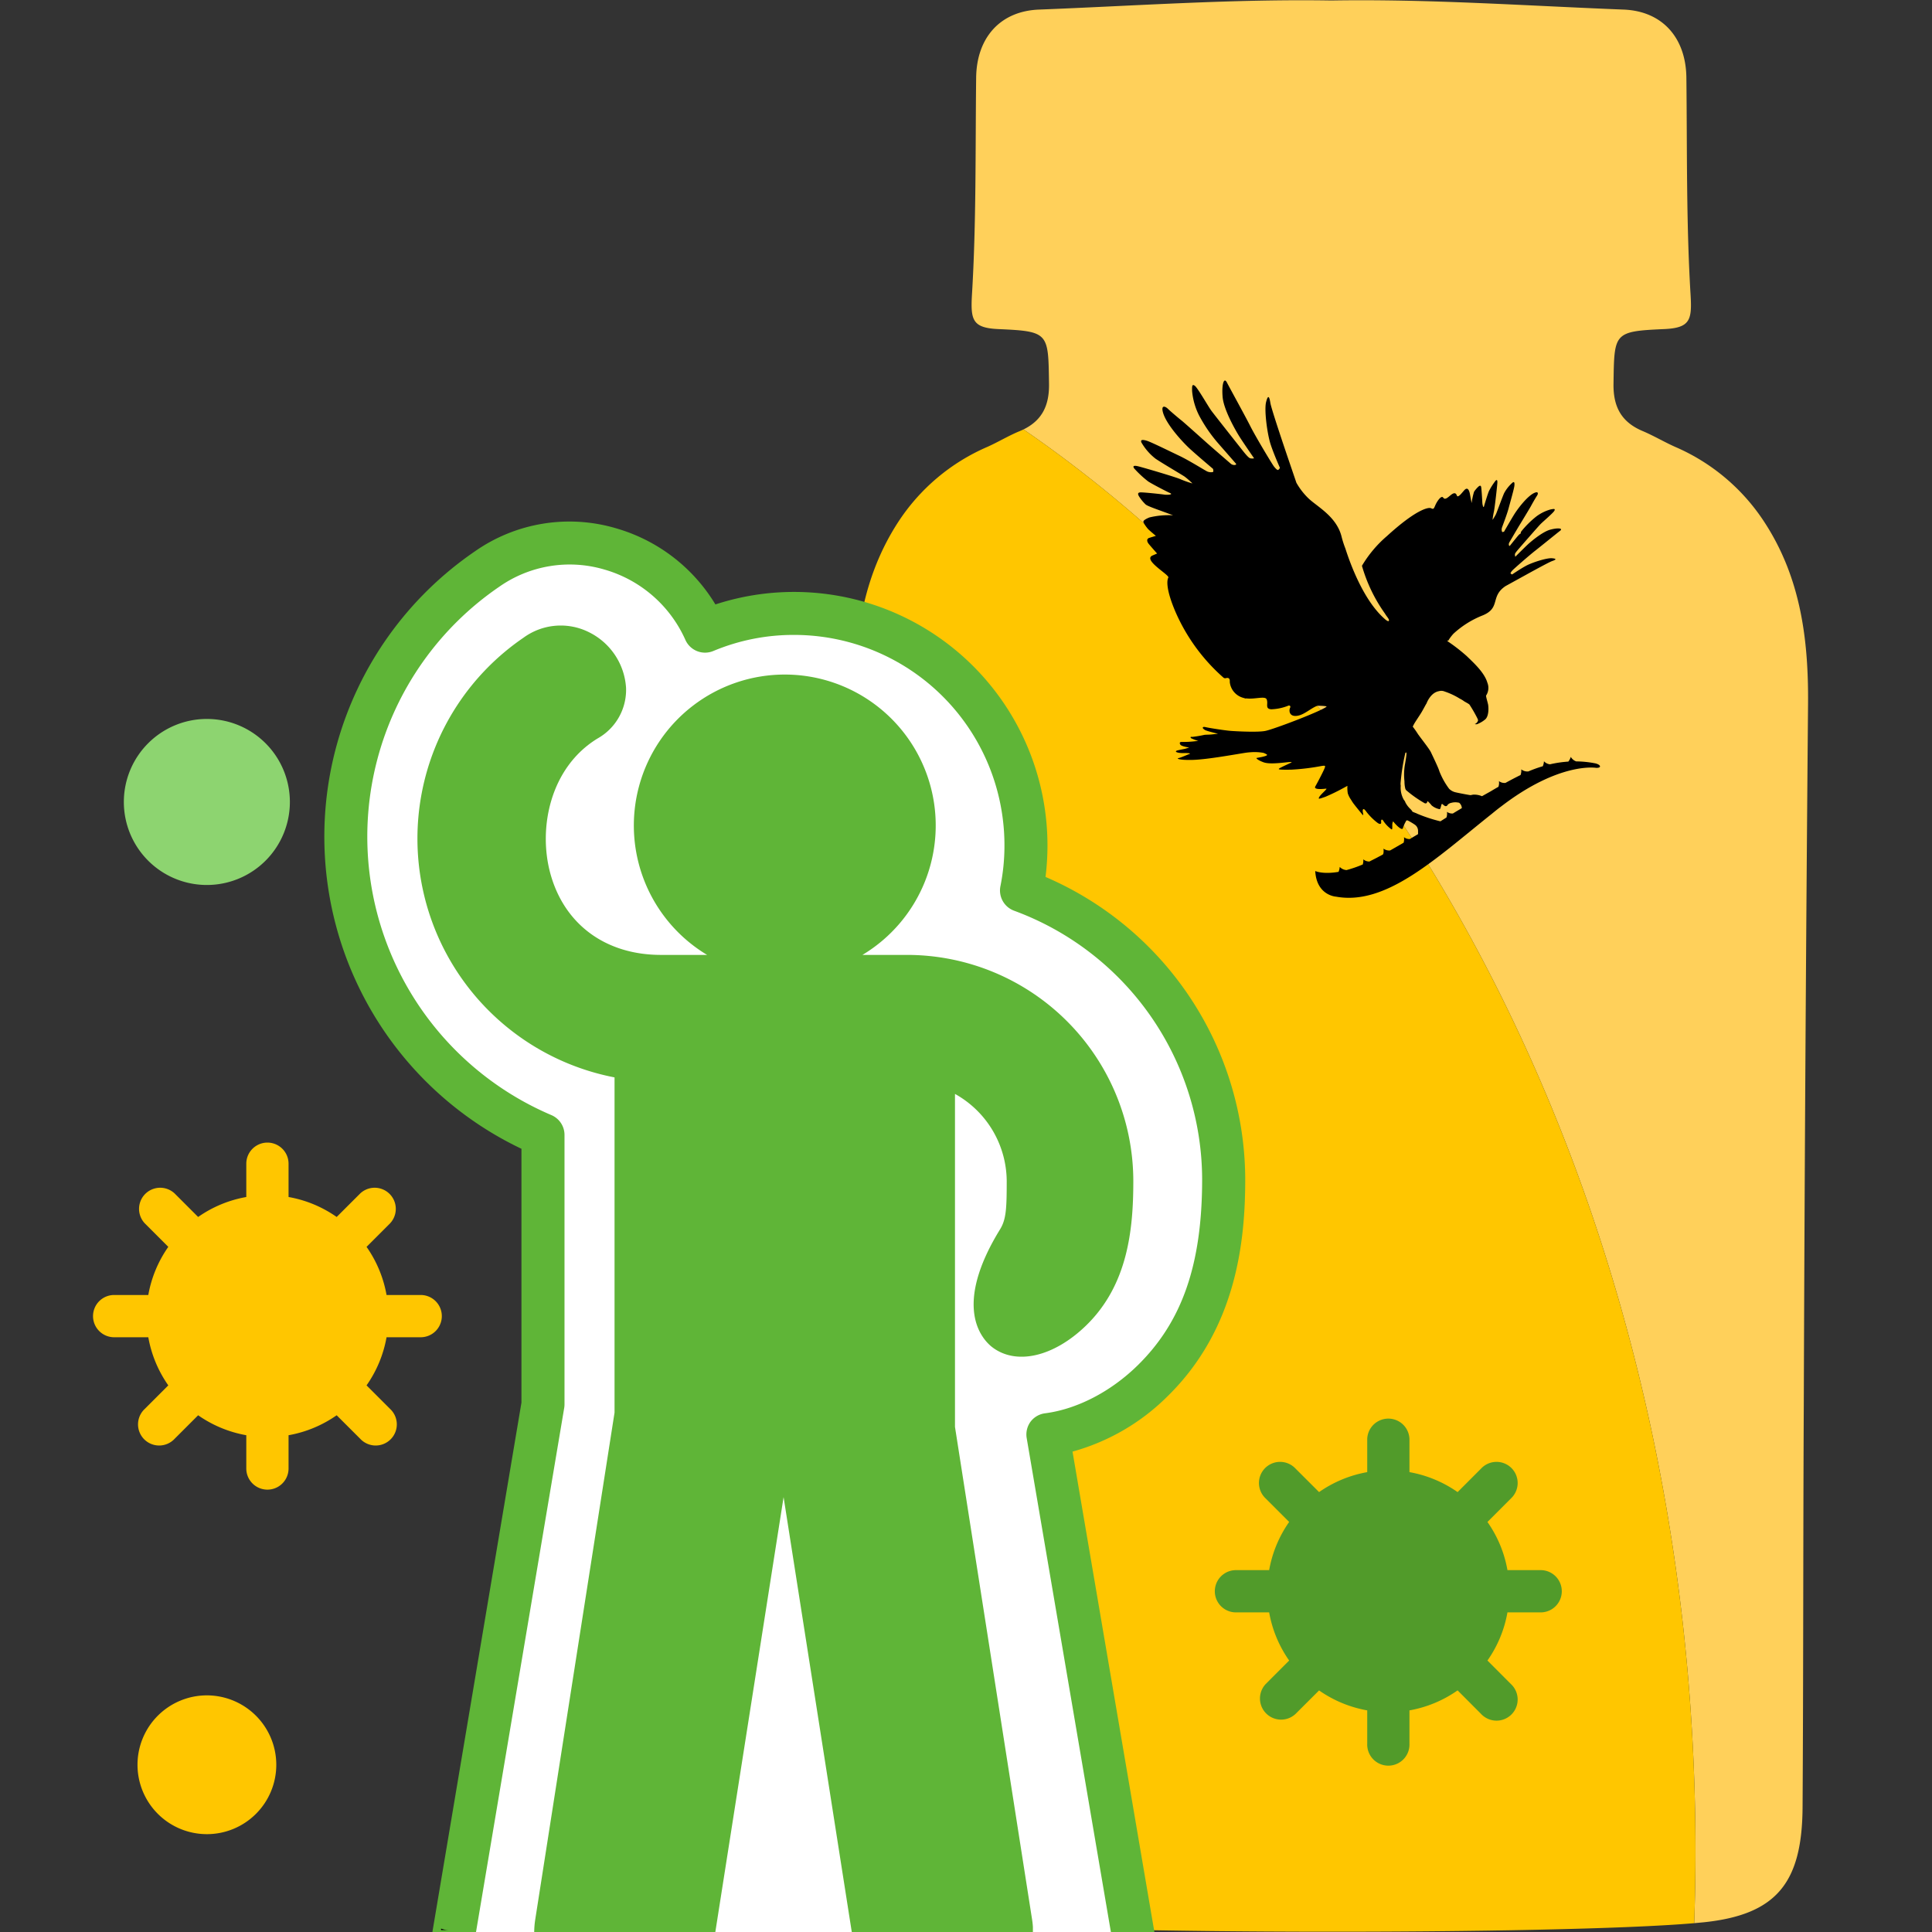 <svg xmlns="http://www.w3.org/2000/svg" viewBox="0 0 512 512"><rect x="0" y="0" width="512" height="512" fill="#333333" stroke="none"/><defs><style>.cls-1{fill:#ffd05a;}.cls-2{fill:#ffc600;}.cls-3{fill:#519b2a;}.cls-4{fill:#8dd470;}.cls-5{fill:#5fb537;}.cls-6{fill:#fff;}</style></defs><g id="Layer_1" data-name="Layer 1"><path class="cls-1" d="M479.15,186.62q-.81,92.94-1.13,185.87c-.18,35.47-.1,70.95-.32,106.42-.12,19.87-6.73,28.48-26.16,30.51l-2.56.24q.34-9.48.34-19.05c0-162.48-71.95-303.88-178.08-376.81,4.94-2.43,6.86-6.37,6.76-12.15-.2-13.47,0-13.85-13.43-14.44-6.84-.31-7.36-2.4-7-8.94,1.17-19.17.9-38.43,1.12-57.66.11-10.58,6.34-17.67,16.65-18.07C301.17,1.53,327-.3,352.81.13c25.8-.43,51.64,1.4,77.45,2.41,10.31.4,16.54,7.49,16.65,18.07.22,19.23-.05,38.49,1.12,57.66.38,6.54-.14,8.63-7,8.94-13.46.59-13.23,1-13.43,14.44-.11,6.14,2.07,10.2,7.71,12.58,2.94,1.24,5.7,2.89,8.61,4.19a53.44,53.44,0,0,1,23.64,19.91C477.19,153.05,479.3,169.45,479.15,186.62Z"/><path class="cls-2" d="M449.32,490.61q0,9.57-.34,19.05c-36,3.12-163.71,3-194.9-.24-19.43-2-26-10.64-26.16-30.51-.22-35.47-.14-71-.32-106.42q-.45-92.92-1.13-185.87c-.15-17.17,2-33.57,11.57-48.29a53.44,53.44,0,0,1,23.64-19.91c2.91-1.3,5.67-3,8.61-4.19l.95-.43C377.37,186.73,449.32,328.13,449.32,490.61Z"/><path class="cls-2" d="M103.38,373.38l-6.24-6.24a31.89,31.89,0,0,0,5.3-12.76h8.81a5.6,5.6,0,1,0,0-11.19h-8.81a31.89,31.89,0,0,0-5.3-12.76l6.24-6.24a5.6,5.6,0,0,0-7.91-7.92l-6.25,6.24a31.78,31.78,0,0,0-12.75-5.29V308.4a5.6,5.6,0,0,0-11.2,0v8.82a31.88,31.88,0,0,0-12.76,5.29l-6.24-6.24a5.6,5.6,0,0,0-7.91,7.92l6.24,6.24a31.89,31.89,0,0,0-5.3,12.76H30.49a5.6,5.6,0,1,0,0,11.19H39.3a31.89,31.89,0,0,0,5.3,12.76l-6.24,6.24a5.6,5.6,0,1,0,7.91,7.92l6.24-6.24a32,32,0,0,0,12.76,5.29v8.82a5.6,5.6,0,1,0,11.2,0v-8.82a31.92,31.92,0,0,0,12.75-5.29l6.25,6.24a5.6,5.6,0,1,0,7.91-7.92Z"/><path class="cls-3" d="M408.29,416.1h-8.8a31.75,31.75,0,0,0-5.3-12.76l6.23-6.24a5.6,5.6,0,1,0-7.92-7.91l-6.22,6.23a32,32,0,0,0-12.76-5.29v-8.82a5.6,5.6,0,0,0-11.19,0v8.82a32,32,0,0,0-12.76,5.29l-6.24-6.23a5.6,5.6,0,1,0-7.92,7.91l6.23,6.23a31.94,31.94,0,0,0-5.3,12.77h-8.8a5.6,5.6,0,0,0,0,11.2h8.8a31.89,31.89,0,0,0,5.3,12.76l-6.23,6.24a5.6,5.6,0,0,0,7.92,7.91l6.24-6.23a32,32,0,0,0,12.76,5.29v8.81a5.6,5.6,0,1,0,11.19,0v-8.81a31.89,31.89,0,0,0,12.76-5.3l6.22,6.24a5.6,5.6,0,1,0,7.92-7.91l-6.23-6.24a31.75,31.75,0,0,0,5.3-12.76h8.8a5.6,5.6,0,1,0,0-11.2Z"/><path class="cls-4" d="M54.82,234.53a22,22,0,1,0-22-22A22,22,0,0,0,54.82,234.53Z"/><path class="cls-2" d="M54.82,449.29a18.39,18.39,0,1,0,18.4,18.4A18.41,18.41,0,0,0,54.82,449.29Z"/><path class="cls-5" d="M309.32,370.12a57.28,57.28,0,0,1-25.09,14.57l21.62,126.87.08.44H114.59l23.6-140.3V304.44A91.6,91.6,0,0,1,125.8,146.15,43.64,43.64,0,0,1,163.25,140a45.43,45.43,0,0,1,26.34,20.18,67.17,67.17,0,0,1,88,63.82,68.76,68.76,0,0,1-.51,8.4A87.51,87.51,0,0,1,330,312.48C330,328.57,327.84,352.05,309.32,370.12Z"/><path class="cls-6" d="M273.09,376.79a5.75,5.75,0,0,0-1,4.35l22.19,130.18.12.68H126.15l23.37-138.89a5.74,5.74,0,0,0,.08-.93V300.76a5.71,5.71,0,0,0-3.46-5.24,80.2,80.2,0,0,1-13.87-140,32.48,32.48,0,0,1,27.85-4.6,33.64,33.64,0,0,1,21.49,18.6,5.7,5.7,0,0,0,7.43,3,55,55,0,0,1,21.4-4.26A55.74,55.74,0,0,1,266.19,224a54.42,54.42,0,0,1-1.07,10.86,5.72,5.72,0,0,0,3.63,6.49,76.07,76.07,0,0,1,49.83,71.14c0,22.59-5.3,37.86-17.21,49.46-7.1,6.92-16,11.5-24.42,12.59A5.72,5.72,0,0,0,273.09,376.79Z"/><path d="M118.89,511.49h-2v-.39a5.68,5.68,0,0,0,1.11.31A5.84,5.84,0,0,0,118.89,511.49Z"/><path class="cls-5" d="M265,325.83c1.64-2.65,1.79-5.46,1.79-12.84a26.61,26.61,0,0,0-13.71-23.09v88.24L273.5,508.6a20.8,20.8,0,0,1,.23,2.07c0,.45,0,.89,0,1.33h-48L207.66,396.75,189.57,512h-48a23.19,23.19,0,0,1,.29-3.41l21-134.23V285.52A64.46,64.46,0,0,1,138.73,169a16.71,16.71,0,0,1,17.35-1.46,17.67,17.67,0,0,1,9.83,14.73,14.76,14.76,0,0,1-7.51,13.41c-12.67,7.71-15.88,23.93-12.5,36,3.75,13.39,14.69,21.38,29.26,21.38h12.23a40,40,0,1,1,41.17,0h11.86a60,60,0,0,1,59.92,60c0,12.86-1.48,27.44-12.45,38.15-8.69,8.47-18.79,10.73-25.15,5.64C260.11,354.67,252.48,346.2,265,325.83Z"/></g><g id="Capa_1" data-name="Capa 1"><path d="M422.46,202.24a26.55,26.55,0,0,0-4.74-.46,2.62,2.62,0,0,1-1.44-1.2,3.74,3.74,0,0,1-.66,1.25,30.11,30.11,0,0,0-4.86.72,2.5,2.5,0,0,1-1.59-.81,4.37,4.37,0,0,1-.31,1.32,32.71,32.71,0,0,0-3.67,1.31l-.17.07a2.63,2.63,0,0,1-1.87-.55,3.39,3.39,0,0,1-.19,1.5c-1.21.59-2.56,1.3-4,2.09a2.45,2.45,0,0,1-1.73-.48,3.17,3.17,0,0,1-.13,1.51q-1,.56-2,1.17L392.74,211a5.37,5.37,0,0,0-2.37-.41l-.64.13c-.31,0-3.81-.68-4.18-.8a3.48,3.48,0,0,1-1.53-.9,19.74,19.74,0,0,1-2.58-4.65c-.2-.81-1.8-4.09-2.22-5s-2.78-3.86-3.29-4.62a.94.94,0,0,1-.14-.18,22.3,22.3,0,0,0-1.4-2c.16-.34.25-.51.27-.54.31-.65,1.53-2.36,2.13-3.39s1-1.85,1.26-2.23c0,0,1-2.85,3.28-3.24a2.28,2.28,0,0,1,1.52.09,18.89,18.89,0,0,1,4,1.88,7.43,7.43,0,0,1,1,.59c.34.28,1.26.68,1.58,1a37,37,0,0,1,2.09,3.63c.05.18.28.45.11.77s-.43.62-.68.69.12.16.46.1a7.25,7.25,0,0,0,2.05-1.16c1.09-.75,1.07-3,.91-4-.1-.57-.56-2-.55-2.42a3.68,3.68,0,0,0,.34-3.44c-.79-2.74-3.83-5.43-5.43-7a46.7,46.7,0,0,0-4.4-3.48c-.54-.38-.68-.43-.79-.64l.6-.12a2.23,2.23,0,0,1-.27,0,12.81,12.81,0,0,1,1.3-1.71,24.87,24.87,0,0,1,7.47-4.75c5.27-2,2.12-5.09,6.36-7.89l3.63-2c1.16-.63,7.7-4.28,8.67-4.61s1.44-.64,0-.76-5.26,1.14-6.79,1.95-3.77,2.34-3.77,2.34a1.25,1.25,0,0,1-.4-.23c-.09-.12.1-.42.43-.8s4.46-4,6-5.2,5.79-4.66,6.66-5.33-.49-.86-2.57-.31-5.13,3.14-6.05,4-3.24,3.18-3.24,3.18a1.75,1.75,0,0,1-.1-.62c0-.26.3-.65,1.15-1.63s5-5.75,5.66-6.42,3.42-3,3.67-3.56-.19-.45-1-.31a11.37,11.37,0,0,0-3.85,1.9,25,25,0,0,0-4,4l-.15.55s-.12-.09-.63.5-2.22,2.73-2.22,2.73-.11,0-.2-.13a1,1,0,0,1,.08-.79c.13-.23,2.29-3.92,2.7-4.58s2.86-4.71,3.05-5.08,1.16-2.09,1.56-2.68.43-1.29-.68-.79c-1.94.89-4.45,4.29-5.3,5.65s-2.71,4.6-2.71,4.6a1.43,1.43,0,0,1-.44.12c-.14,0-.28-.62-.15-1.08s1.31-3.43,1.78-5.19,1.47-5.25,1.54-6,0-1.12-.42-.89a9.83,9.83,0,0,0-2.31,2.87c-.45,1-1.89,4.95-2.14,5.53a13.46,13.46,0,0,1-.92,1.54,20,20,0,0,1,.35-2.16c.21-.83.84-6.46.92-7.57s-.28-.86-.49-.63a17.19,17.19,0,0,0-1.75,2.76c-.32.75-1.12,3.36-1.29,4s-.43-.49-.45-1-.2-3.59-.31-4.12-.45-.32-.69-.13a7.27,7.27,0,0,0-1.19,1.39,17.77,17.77,0,0,0-.64,3c-.14-.71-.31-1.6-.44-2.33-.27-1.44-.74-1.73-1.3-1.28-.24.2-.63.7-1,1.11l-.23.25c-.43.41-.81.66-.94.26-.29-.82-.82-.76-1.56-.18s-1.56,1.47-2.06.73-1.66,1-2.09,2-.47,1.12-1.16.8-4,.38-11.66,7.38a31.46,31.46,0,0,0-6.63,7.88,41.32,41.32,0,0,0,6.14,12.72c.32.63,1.19,1.45,1,1.85s-1.2-.57-1.2-.57c-5.65-5-9.17-14.93-10.33-18.58a25.7,25.7,0,0,1-1-3.11c-1.33-5.42-6.55-8-8.87-10.26a18.25,18.25,0,0,1-3.11-4.05l-2.24-6.57c-.66-1.94-4.41-13-4.66-14.59s-.58-2.39-1.13-.24.32,8.41,1.13,11,2.54,6.45,2.54,6.45a1.73,1.73,0,0,1-.45.54c-.22.11-.61-.25-1.11-.87s-4.89-7.94-6.24-10.62-5.47-10.15-6.26-11.68-1.42.54-1.13,3.88,3.37,8.73,4.41,10.39,3.93,5.83,3.93,5.83a2.54,2.54,0,0,1-1,0c-.38-.11-.9-.62-2.14-2.19s-7.34-9.28-8.19-10.43-3.63-6.07-4.39-6.61-.73.18-.71,1.4a17.76,17.76,0,0,0,1.84,6.45,39.22,39.22,0,0,0,4.94,7.25l4.91,5.62s0,.18-.25.26a1.47,1.47,0,0,1-1.17-.3c-.32-.28-5.29-4.58-6.2-5.39s-6.33-5.67-6.84-6.06-2.84-2.34-3.63-3.11-1.82-1-1.35.84c.82,3.23,5.27,8,7.1,9.69s6.2,5.38,6.2,5.38a2.1,2.1,0,0,1,.07.72c-.07.21-1,.26-1.66-.06s-4.82-2.93-7.33-4.12-7.52-3.67-8.64-4-1.69-.3-1.45.41a14.83,14.83,0,0,0,3.72,4.31c1.42,1,6.95,4.24,7.75,4.78a19.86,19.86,0,0,1,2.08,1.82,28.33,28.33,0,0,1-3.15-1.11c-1.21-.56-9.51-3-11.17-3.42s-1.38.2-1.1.57a27.77,27.77,0,0,0,3.71,3.44c1.05.68,4.75,2.61,5.77,3.06s-.86.53-1.57.41-5.49-.63-6.31-.58-.59.62-.37,1a11.23,11.23,0,0,0,1.79,2.2c.62.54,4,1.62,7.26,2.87a21.64,21.64,0,0,0-6.27.57c-.58.23-1.52.68-1.59,1.06s.89,1.62,1.23,2,2.08,1.82,2.08,1.82-1.06.31-1.77.54-.63.94-.17,1.53,2.26,2.61,2.26,2.61l-1.18.51c-2.78,1.16,4.53,5.15,4.16,5.86-.48.9-.48,3.5,1.83,8.94a49.48,49.48,0,0,0,12.7,17.51.72.72,0,0,0,.75.2c.47-.12,1.09-.12,1,1a4.85,4.85,0,0,0,3.46,4.19,3.74,3.74,0,0,0,.45.12l.08.06a.8.8,0,0,0,.4,0c2.3.3,5-.74,5.4.28.47,1.17-.55,2.47,1.21,2.61a13.39,13.39,0,0,0,4.62-1s.68-.07.34.68-.14,2.49,2.17,2c1.77-.36,3.48-2.05,5.11-2.62,1,0,2.58.09,2.41.24-1.26,1.14-14,6-16.22,6.43-1.93.4-7.46.12-9.1,0s-5.91-.8-6.73-1-.79.17-.71.31a2,2,0,0,0,1,.63c.62.24,3,.81,3,.81l-1.63.18c-.7.08-1.43.05-2,.12a29.35,29.35,0,0,1-3.23.54c-.4-.09-.57.08-.26.35a10.85,10.85,0,0,0,1.9.71l-.7.07a26.56,26.56,0,0,1-3.75.2c-.48,0-.59.28-.32.71s1.8.69,2.36.77c-.33.11-.79.25-1.22.37-.68.13-1.46.29-1.9.4-1,.28-.09.74,1.66.7s1.85.16,1.47.27-2.37,1-2.85,1.06-.26.54,3.43.49,10.45-1.28,14.21-1.88c.47-.07.91-.12,1.33-.15h.05a13.39,13.39,0,0,1,3.46.15,3.63,3.63,0,0,1,.93.45c.55.38-2.41.85-2.69.9s.37.63,1.83,1.16,4.36.18,6.09,0,1.33,0,1.19.09-2.74,1.24-3.12,1.53-.14.37,3.16.33a61.19,61.19,0,0,0,8.17-1c.85-.09,1-.13.57.86s-1.79,3.59-2.36,4.59,2.41.62,2.88.58-1.37,1.43-1.79,2.15-.15.61,1.6,0a53.15,53.15,0,0,0,5.15-2.53h0a1.18,1.18,0,0,0,.19-.1l.48-.27a8.88,8.88,0,0,0,.1,2,6.52,6.52,0,0,0,.73,1.5l.11.16c.22.37.45.72.58.91h0c.9,1.19,2,2.5,2.32,2.9.43.58.38.21.25-.46s.07-1.34.82-.29a15.87,15.87,0,0,0,2.95,3c.77.61,1.16.42,1.08-.14s.19-1,.68-.13a8.56,8.56,0,0,0,2.05,2.08c.36.24.15-1.12.26-1.6a2.1,2.1,0,0,1,.18-.52c.7.91,2.39,2.62,2.6,1.8a7.52,7.52,0,0,1,.72-1.67v0c.1-.21.18-.34.18-.34a.62.62,0,0,1,.42,0l.11.06a18.42,18.42,0,0,1,1.8,1.09,2,2,0,0,1,.78,1.57c0,.31,0,.58,0,.76a1,1,0,0,0,0,.12l-2.18,1.3a2.3,2.3,0,0,1-1.55-.49,3.55,3.55,0,0,1-.09,1.46c-1.24.72-2.43,1.41-3.58,2.06a2.51,2.51,0,0,1-1.76-.49s.14,1.18-.15,1.55l-1.62.87c-.68.35-1.32.67-1.95,1a2.39,2.39,0,0,1-1.63-.58,3.85,3.85,0,0,1-.14,1.36,31.87,31.87,0,0,1-4.31,1.49,2.76,2.76,0,0,1-1.8-.84,4.27,4.27,0,0,1-.31,1.31c-4.21.72-6.18-.22-6.18-.22.37,6.51,5.5,6.79,5.5,6.79,13.36,2.45,26.55-10.21,41.3-21.95.8-.66,1.92-1.56,2.35-1.86C413.27,201.81,423,203.49,423,203.49,424.66,203.54,424.17,202.5,422.46,202.24Zm-39,12.89a3.24,3.24,0,0,1-.14,1.52l-1.58,1h0l-.06,0a39,39,0,0,1-6.08-2l-.31-.15a10.49,10.49,0,0,1-1-.41c0-.09-.13-.31-.65-.82a6.37,6.37,0,0,1-1.26-1.75.94.94,0,0,1,0-.09l-.39-.55a6.43,6.43,0,0,1-.78-3.65,3.58,3.58,0,0,1-.05-.58,53,53,0,0,1,1.28-8.13c.36-.32.44-.06-.13,3.15a16.16,16.16,0,0,0-.11,4.4,7.85,7.85,0,0,0,.24,2,1.48,1.48,0,0,0,.24.37,31.38,31.38,0,0,0,4.89,3.43c.59.17.62-.27.68-.46s.32.1.67.47h0a7,7,0,0,1,.48.56,4.57,4.57,0,0,0,2.11,1c.07,0,.12-.06.17-.15.15-.29.25-.92.37-1.16s.32.12.75.39a.53.53,0,0,0,.81-.17l.07-.11a1.81,1.81,0,0,1,.93-.48h0a3.94,3.94,0,0,1,1.87-.06s0,0,.07,0h0l.08,0a1.88,1.88,0,0,1,.77,1.46c-.78.47-1.57.93-2.36,1.42A2.33,2.33,0,0,1,383.44,215.13Z"/></g></svg>